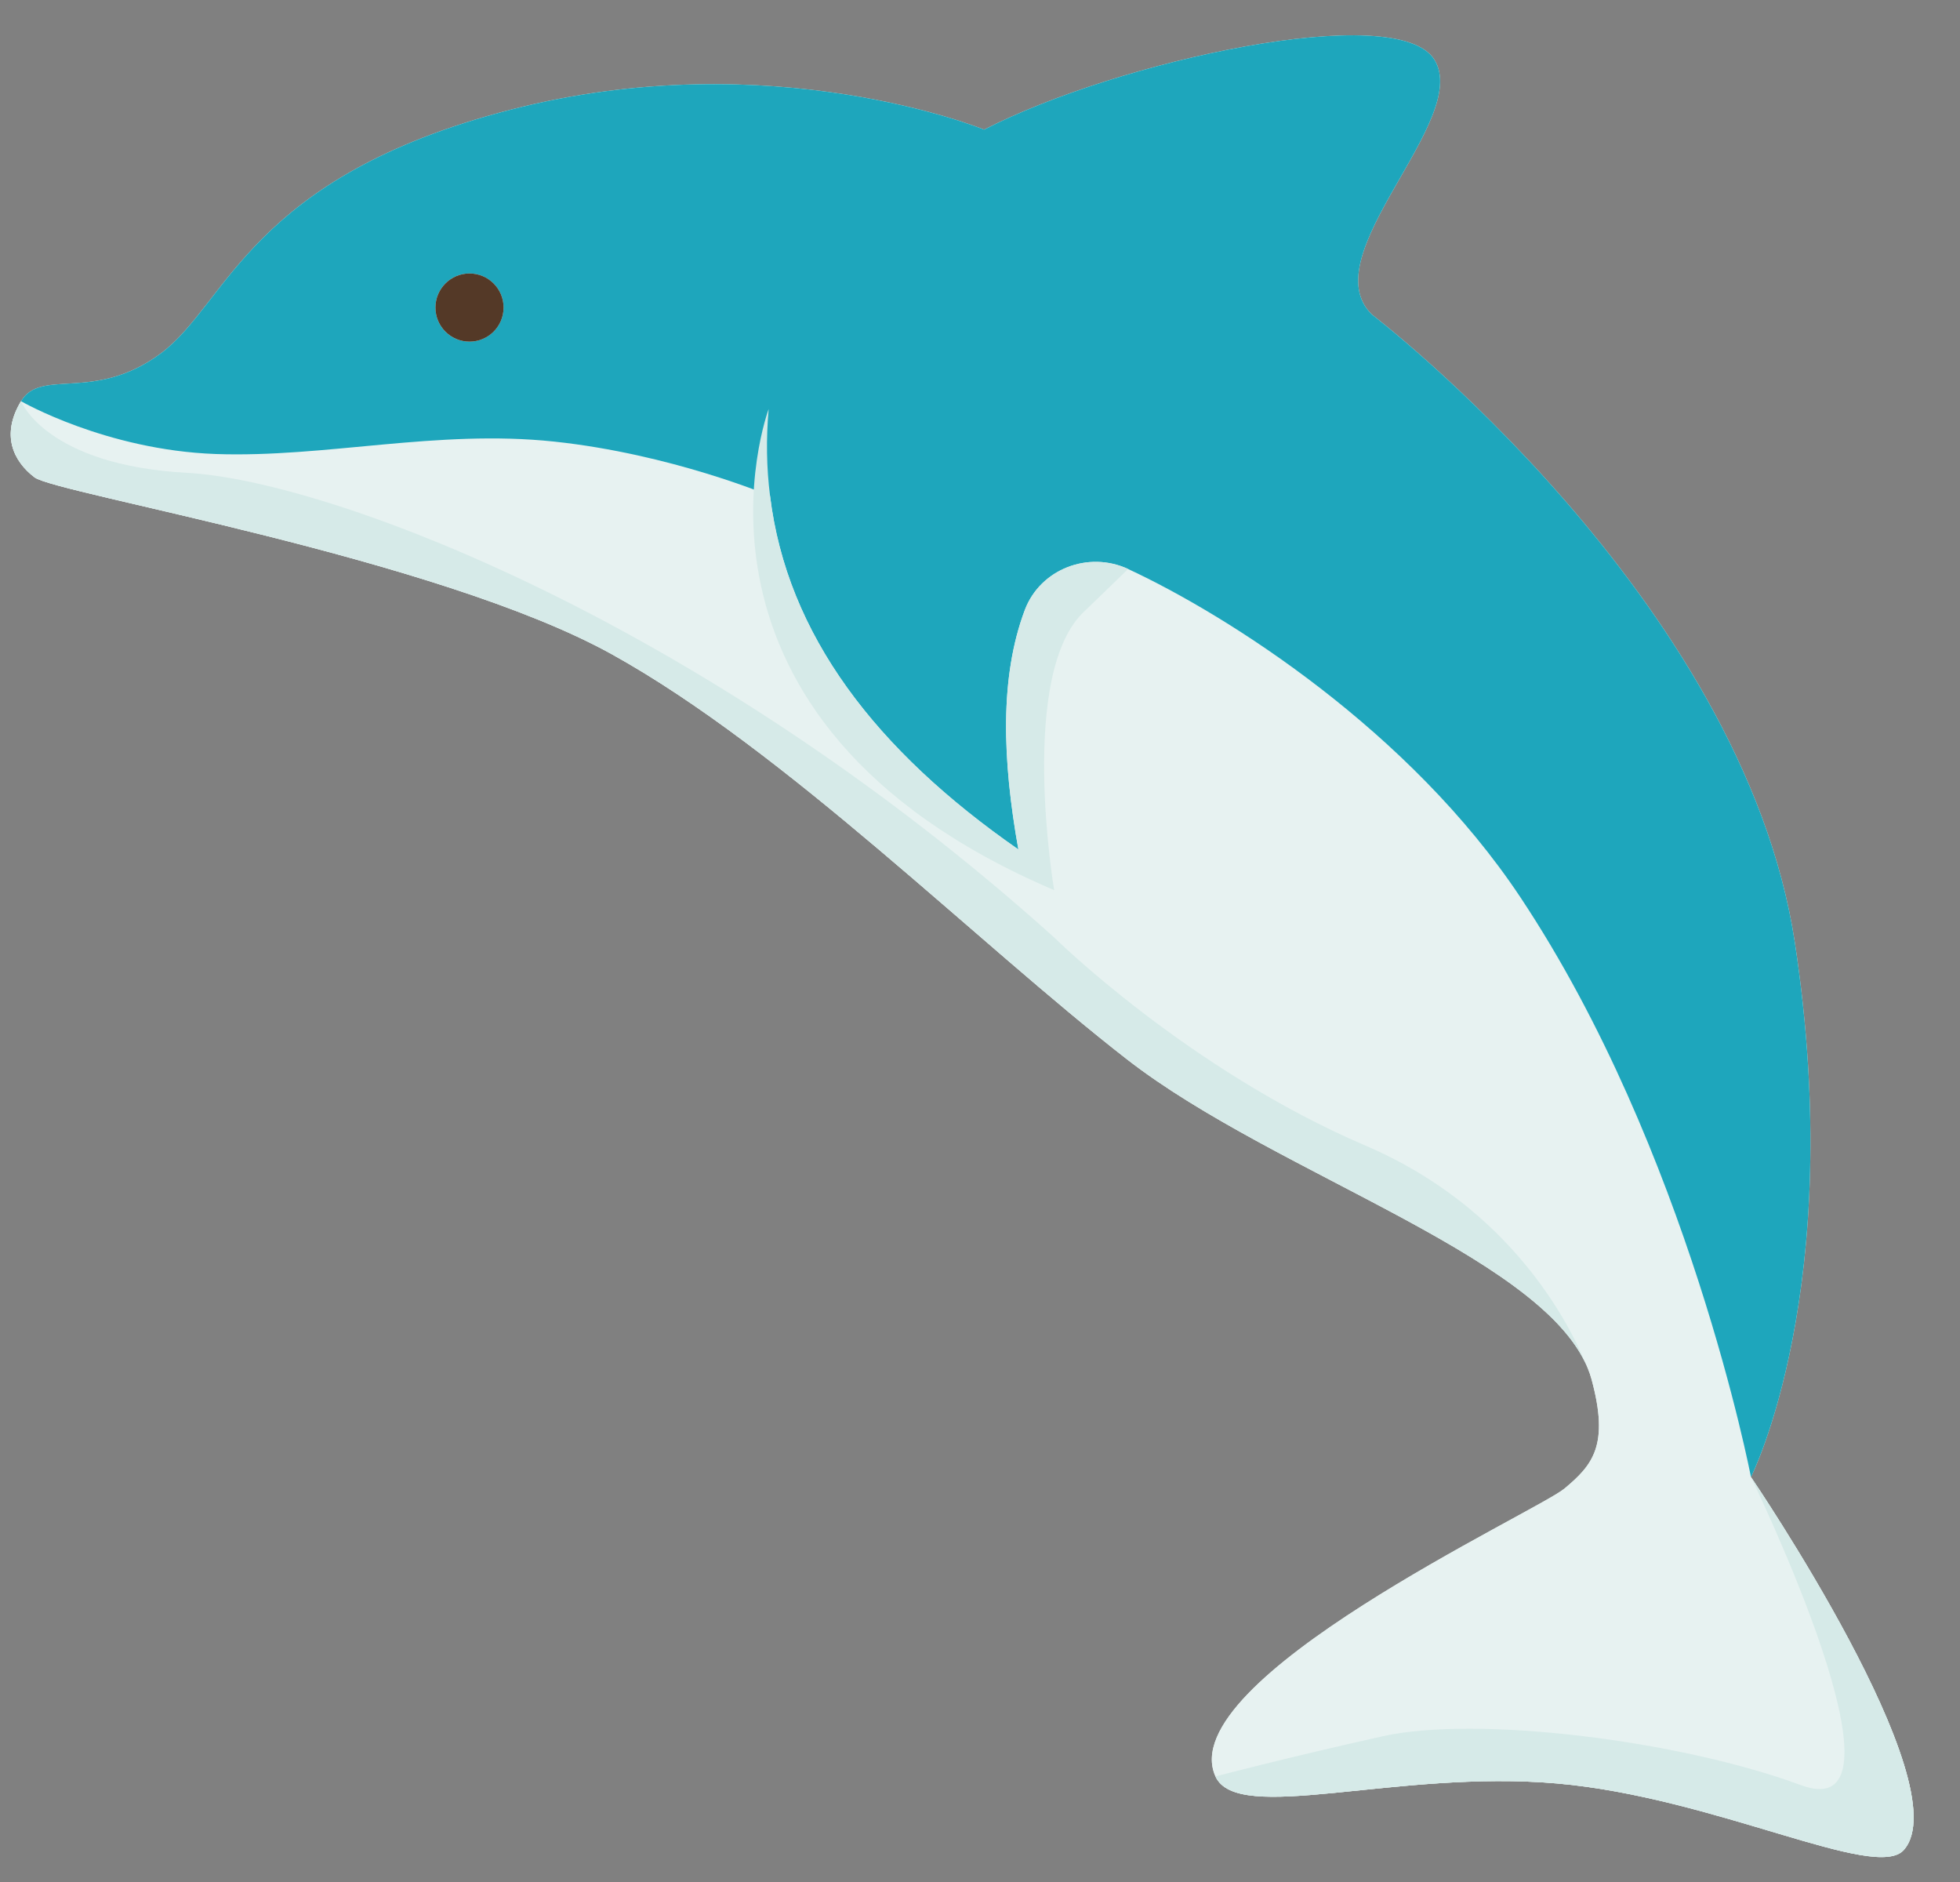 <?xml version="1.0" encoding="UTF-8"?><svg xmlns="http://www.w3.org/2000/svg" xmlns:xlink="http://www.w3.org/1999/xlink" height="122.6" preserveAspectRatio="xMidYMid meet" version="1.0" viewBox="-0.7 -2.3 127.7 122.6" width="127.7" zoomAndPan="magnify"><rect x="-0.7" y="-2.3" width="127.7" height="122.6" fill="#808080" stroke="none"/><g><g><g id="change1_1"><path d="M113.38,93.914c0,0,6.27-12.35,2.86-34.82c-3.41-22.47-27.56-40.91-27.56-40.91 c-3.92-3.83,6.5-12.67,4.08-16.59c-2.42-3.92-20.67,0.08-29.34,4.55c0,0-13.84-5.69-30.85-1.3 c-17.01,4.39-18.41,12.58-22.76,15.85c-4.36,3.26-7.83,0.95-9.14,3.14c-1.32,2.19-0.51,3.9,0.88,4.96 c1.38,1.06,26.25,5.23,37.61,11.52c11.36,6.3,23.73,18.74,33.57,26.39c9.84,7.65,28.15,13.1,30.26,20.83 c1.18,4.32,0.07,5.6-1.76,7.13c-1.84,1.53-25.58,12.47-22.74,18.75c1.44,3.17,11.77-0.46,22.26,0.46 c10.29,0.9,20.76,6.41,22.59,4.33C127.05,114.004,113.38,93.914,113.38,93.914z" fill="#e7f2f1"/></g><g><g id="change1_2"><path d="M113.38,93.914c0,0,13.67,20.09,9.96,24.29c-1.83,2.08-12.3-3.43-22.59-4.33 c-10.49-0.92-20.82,2.71-22.26-0.46c-2.84-6.28,20.9-17.22,22.74-18.75c1.83-1.53,2.94-2.81,1.76-7.13 c-2.11-7.73-20.42-13.18-30.26-20.83s-22.21-20.09-33.57-26.39c-11.36-6.29-36.23-10.46-37.61-11.52 c-1.39-1.06-2.2-2.77-0.88-4.96c0,0,5.51,3.18,12.68,3.44c7.18,0.25,14.41-1.62,22.05-0.81c7.63,0.81,14.06,3.53,14.06,3.53h0.01 c1.1,9.06,6.91,16.6,16.18,23.04c-1.05-5.87-1.22-11.24,0.42-15.6c1.01-2.67,4.14-3.87,6.73-2.67 c6.52,3.03,18.35,10.55,25.55,21.37C109.3,72.584,113.38,93.914,113.38,93.914z" fill="#e7f2f1"/></g><g id="change2_1"><path d="M49.47,29.994h-0.01c0,0-6.43-2.72-14.06-3.53c-7.64-0.81-14.87,1.06-22.05,0.81 c-7.17-0.26-12.68-3.44-12.68-3.44c1.31-2.19,4.78,0.12,9.14-3.14c4.35-3.27,5.75-11.46,22.76-15.85s30.85,1.3,30.85,1.3 c8.67-4.47,26.92-8.47,29.34-4.55c2.42,3.92-8,12.76-4.08,16.59c0,0,24.15,18.44,27.56,40.91s-2.86,34.82-2.86,34.82 s-4.08-21.33-15.03-37.78c-7.2-10.82-19.03-18.34-25.55-21.37c-2.59-1.2-5.72,0-6.73,2.67c-1.64,4.36-1.47,9.73-0.42,15.6 C56.38,46.594,50.57,39.054,49.47,29.994z M32.11,17.734c0-1.23-1-2.22-2.22-2.22c-1.23,0-2.22,0.99-2.22,2.22 c0,1.23,0.99,2.22,2.22,2.22C31.11,19.954,32.11,18.964,32.11,17.734z" fill="#1ea6bc"/></g><g id="change3_1"><circle cx="29.89" cy="17.734" fill="#543927" r="2.22"/></g></g><g fill="#d6eae8"><g id="change4_1"><path d="M88.287,72.334c-11.601-4.966-20.305-13.57-20.305-13.57 c-22.998-20.68-47.283-29.759-56.488-30.263C2.289,27.996,0.67,23.834,0.67,23.834c-1.32,2.19-0.51,3.9,0.88,4.96 c1.38,1.06,26.25,5.23,37.61,11.52c11.36,6.3,23.73,18.74,33.57,26.39c9.448,7.345,26.694,12.663,29.923,19.917 C101.591,84.008,97.794,76.404,88.287,72.334z" fill="inherit"/><path d="M102.653,86.621c0.1,0.246,0.175,0.447,0.229,0.597 C102.816,87.018,102.741,86.819,102.653,86.621z" fill="inherit"/><path d="M102.882,87.219c0.035,0.105,0.078,0.209,0.107,0.316 C102.99,87.534,102.954,87.42,102.882,87.219z" fill="inherit"/></g><g id="change4_2"><path d="M72.8,34.764c-2.59-1.2-5.72,0-6.73,2.67c-1.64,4.36-1.47,9.73-0.42,15.6 c-9.27-6.44-15.08-13.98-16.18-23.04c-0.23-1.82-0.26-3.7-0.09-5.65c0,0-7.542,20.177,18.602,31.34 c0,0-2.411-14.202,2.018-18.209C70.202,37.293,72.8,34.764,72.8,34.764z" fill="inherit"/></g><g id="change4_3"><path d="M113.38,93.914c0,0,11.184,22.997,3.245,20.065c-7.94-2.933-21.11-4.542-27.226-3.183 s-10.908,2.618-10.908,2.618c1.44,3.17,11.77-0.46,22.26,0.46c10.29,0.9,20.76,6.41,22.59,4.33 C127.05,114.004,113.38,93.914,113.38,93.914z" fill="inherit"/></g></g></g></g></svg>